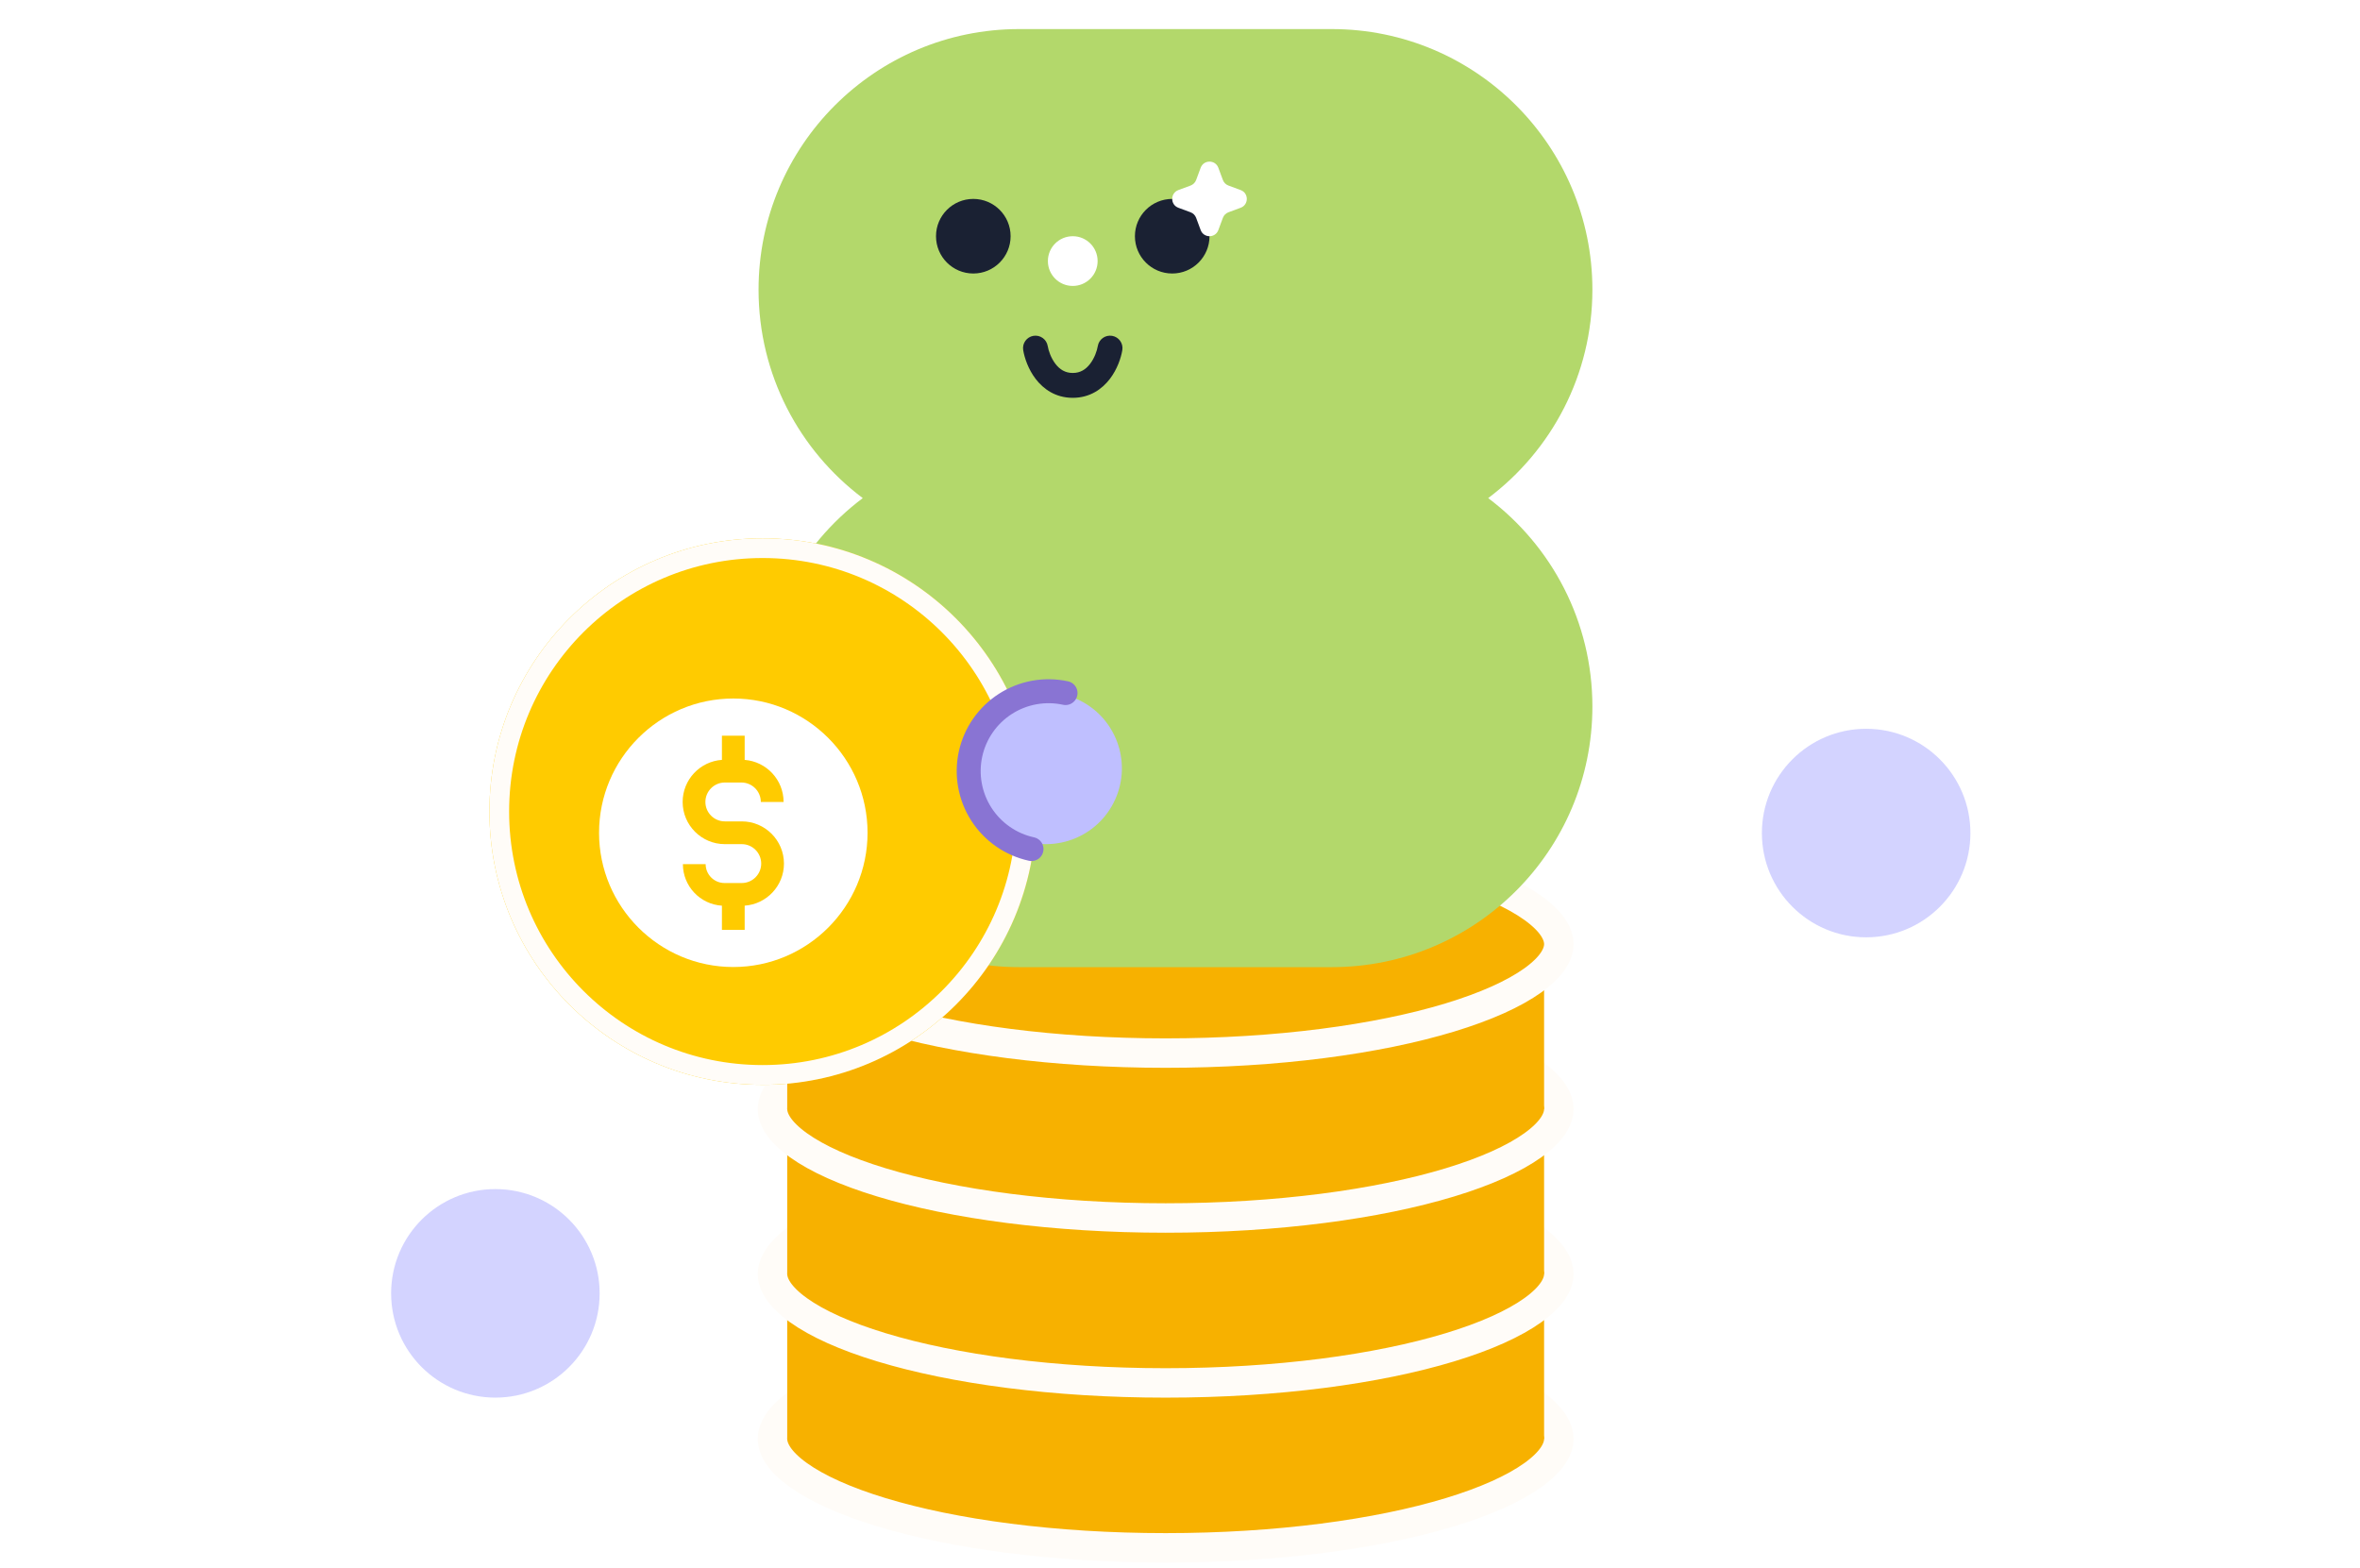 <svg width="438" height="291" viewBox="0 0 438 291" fill="none" xmlns="http://www.w3.org/2000/svg">
<path d="M289.306 267.044C289.306 268.902 288.054 271.208 284.498 273.758C281.007 276.261 275.779 278.627 269.074 280.661C255.696 284.718 237.051 287.267 216.338 287.267C195.625 287.267 176.98 284.718 163.602 280.661C156.896 278.627 151.669 276.261 148.178 273.758C144.621 271.208 143.37 268.902 143.37 267.044C143.37 265.186 144.621 262.879 148.178 260.329C151.669 257.826 156.896 255.46 163.602 253.426C176.98 249.37 195.625 246.82 216.338 246.82C237.051 246.82 255.696 249.37 269.074 253.426C275.779 255.46 281.007 257.826 284.498 260.329C288.054 262.879 289.306 265.186 289.306 267.044Z" fill="#F7B100" stroke="#FFFCF8" stroke-width="5.466"/>
<rect x="146.102" y="236.437" width="140.471" height="30.608" fill="#F7B100"/>
<path d="M289.306 236.435C289.306 238.293 288.054 240.6 284.498 243.15C281.007 245.652 275.779 248.019 269.074 250.052C255.696 254.109 237.051 256.658 216.338 256.658C195.625 256.658 176.98 254.109 163.602 250.052C156.896 248.019 151.669 245.652 148.178 243.15C144.621 240.6 143.37 238.293 143.37 236.435C143.37 234.577 144.621 232.271 148.178 229.72C151.669 227.218 156.896 224.851 163.602 222.818C176.98 218.761 195.625 216.212 216.338 216.212C237.051 216.212 255.696 218.761 269.074 222.818C275.779 224.851 281.007 227.218 284.498 229.72C288.054 232.271 289.306 234.577 289.306 236.435Z" fill="#F7B100" stroke="#FFFCF8" stroke-width="5.466"/>
<rect x="146.102" y="205.828" width="140.471" height="30.608" fill="#F7B100"/>
<path d="M289.306 205.826C289.306 207.684 288.054 209.991 284.498 212.541C281.007 215.043 275.779 217.41 269.074 219.443C255.696 223.5 237.051 226.05 216.338 226.05C195.625 226.05 176.98 223.5 163.602 219.443C156.896 217.41 151.669 215.043 148.178 212.541C144.621 209.991 143.37 207.684 143.37 205.826C143.37 203.968 144.621 201.662 148.178 199.112C151.669 196.609 156.896 194.242 163.602 192.209C176.98 188.152 195.625 185.603 216.338 185.603C237.051 185.603 255.696 188.152 269.074 192.209C275.779 194.242 281.007 196.609 284.498 199.112C288.054 201.662 289.306 203.968 289.306 205.826Z" fill="#F7B100" stroke="#FFFCF8" stroke-width="5.466"/>
<rect x="146.102" y="175.219" width="140.471" height="30.608" fill="#F7B100"/>
<path d="M289.306 175.221C289.306 177.079 288.054 179.386 284.498 181.936C281.007 184.438 275.779 186.805 269.074 188.838C255.696 192.895 237.051 195.444 216.338 195.444C195.625 195.444 176.98 192.895 163.602 188.838C156.896 186.805 151.669 184.438 148.178 181.936C144.621 179.386 143.37 177.079 143.37 175.221C143.37 173.363 144.621 171.056 148.178 168.506C151.669 166.004 156.896 163.637 163.602 161.604C176.98 157.547 195.625 154.998 216.338 154.998C237.051 154.998 255.696 157.547 269.074 161.604C275.779 163.637 281.007 166.004 284.498 168.506C288.054 171.056 289.306 173.363 289.306 175.221Z" fill="#F7B100" stroke="#FFFCF8" stroke-width="5.466"/>
<path fill-rule="evenodd" clip-rule="evenodd" d="M247.176 5.396C273.885 5.396 295.537 27.048 295.537 53.757C295.537 69.576 287.941 83.622 276.198 92.445C287.941 101.268 295.537 115.314 295.537 131.133C295.537 157.842 273.885 179.494 247.176 179.494H189.144C162.435 179.494 140.783 157.842 140.783 131.133C140.783 115.314 148.379 101.268 160.122 92.445C148.379 83.622 140.783 69.576 140.783 53.757C140.783 27.048 162.435 5.396 189.144 5.396H247.176Z" fill="#B3D86B"/>
<circle cx="4.615" cy="4.615" r="4.615" transform="matrix(-1 0 0 1 203.711 43.839)" fill="white"/>
<path fill-rule="evenodd" clip-rule="evenodd" d="M202.313 67.527C203.143 66.444 203.599 65.088 203.743 64.225C203.952 62.968 205.141 62.119 206.398 62.328C207.655 62.538 208.504 63.727 208.294 64.984C208.054 66.428 207.356 68.533 205.975 70.334C204.549 72.194 202.294 73.834 199.097 73.834C195.9 73.834 193.644 72.194 192.218 70.334C190.837 68.533 190.14 66.428 189.899 64.984C189.689 63.727 190.538 62.538 191.795 62.328C193.052 62.119 194.241 62.968 194.451 64.225C194.594 65.088 195.051 66.444 195.88 67.527C196.666 68.551 197.679 69.219 199.097 69.219C200.514 69.219 201.527 68.551 202.313 67.527Z" fill="#1A2133"/>
<circle cx="6.922" cy="6.922" r="6.922" transform="matrix(-1 0 0 1 224.477 36.917)" fill="#1A2133"/>
<circle cx="6.922" cy="6.922" r="6.922" transform="matrix(-1 0 0 1 187.561 36.917)" fill="#1A2133"/>
<path d="M226.119 31.139C225.555 29.614 223.398 29.614 222.834 31.139L221.996 33.402C221.819 33.881 221.441 34.259 220.962 34.437L218.698 35.274C217.173 35.838 217.173 37.995 218.698 38.559L220.962 39.397C221.441 39.574 221.819 39.952 221.996 40.432L222.834 42.695C223.398 44.22 225.555 44.22 226.119 42.695L226.957 40.432C227.134 39.952 227.512 39.574 227.992 39.397L230.255 38.559C231.78 37.995 231.78 35.838 230.255 35.274L227.992 34.437C227.512 34.259 227.134 33.881 226.957 33.402L226.119 31.139Z" fill="white"/>
<g filter="url(#filter0_d_18054_670)">
<circle cx="136.416" cy="152.813" r="50.712" fill="#FFCB00"/>
<circle cx="136.416" cy="152.813" r="48.882" stroke="#FFFCF8" stroke-width="3.662"/>
</g>
<path d="M136.096 129.638C122.357 129.638 111.18 140.815 111.18 154.554C111.18 168.293 122.357 179.47 136.096 179.47C149.835 179.47 161.012 168.293 161.012 154.554C161.012 140.815 149.835 129.638 136.096 129.638ZM138.207 168.083V172.572H133.984V168.087C129.948 167.836 126.74 164.473 126.74 160.374H130.963C130.963 162.308 132.536 163.881 134.469 163.881H137.666C139.656 163.881 141.274 162.262 141.274 160.273C141.274 158.284 139.656 156.665 137.666 156.665H134.525C130.207 156.665 126.694 153.153 126.694 148.835C126.694 144.699 129.918 141.304 133.984 141.025V136.536H138.207V141.03C142.241 141.344 145.429 144.725 145.429 148.838H141.206C141.206 146.847 139.586 145.227 137.594 145.227H134.525C132.536 145.227 130.917 146.846 130.917 148.835C130.917 150.824 132.536 152.442 134.525 152.442H137.666C141.984 152.442 145.497 155.955 145.497 160.273C145.497 164.409 142.273 167.804 138.207 168.083Z" fill="white"/>
<circle cx="194.143" cy="142.594" r="14.07" transform="rotate(27.308 194.143 142.594)" fill="#BFBFFF"/>
<path d="M191.441 157.578C189.54 157.163 187.739 156.378 186.142 155.267C184.544 154.156 183.181 152.742 182.13 151.104C181.079 149.467 180.361 147.638 180.017 145.723C179.672 143.808 179.709 141.844 180.123 139.943C180.538 138.042 181.323 136.241 182.434 134.644C183.545 133.046 184.959 131.683 186.597 130.632C188.234 129.581 190.063 128.863 191.978 128.519C193.893 128.174 195.857 128.21 197.758 128.625" stroke="#8974D3" stroke-width="4.447" stroke-linecap="round"/>
<path d="M72.59 240.035C72.59 229.348 81.253 220.685 91.939 220.685V220.685C102.626 220.685 111.289 229.348 111.289 240.035V240.035C111.289 250.722 102.626 259.385 91.939 259.385V259.385C81.253 259.385 72.59 250.722 72.59 240.035V240.035Z" fill="#D3D3FF"/>
<path d="M326.996 154.608C326.996 143.922 335.659 135.258 346.346 135.258V135.258C357.032 135.258 365.695 143.922 365.695 154.608V154.608C365.695 165.295 357.032 173.959 346.346 173.959V173.959C335.659 173.959 326.996 165.295 326.996 154.608V154.608Z" fill="#D3D3FF"/>
<defs>
<filter id="filter0_d_18054_670" x="85.703" y="99.171" width="107.284" height="104.354" filterUnits="userSpaceOnUse" color-interpolation-filters="sRGB">
<feFlood flood-opacity="0" result="BackgroundImageFix"/>
<feColorMatrix in="SourceAlpha" type="matrix" values="0 0 0 0 0 0 0 0 0 0 0 0 0 0 0 0 0 0 127 0" result="hardAlpha"/>
<feMorphology radius="0.732" operator="dilate" in="SourceAlpha" result="effect1_dropShadow_18054_670"/>
<feOffset dx="5.126" dy="-2.197"/>
<feComposite in2="hardAlpha" operator="out"/>
<feColorMatrix type="matrix" values="0 0 0 0 0.81 0 0 0 0 0.583 0 0 0 0 0 0 0 0 1 0"/>
<feBlend mode="normal" in2="BackgroundImageFix" result="effect1_dropShadow_18054_670"/>
<feBlend mode="normal" in="SourceGraphic" in2="effect1_dropShadow_18054_670" result="shape"/>
</filter>
</defs>
</svg>
